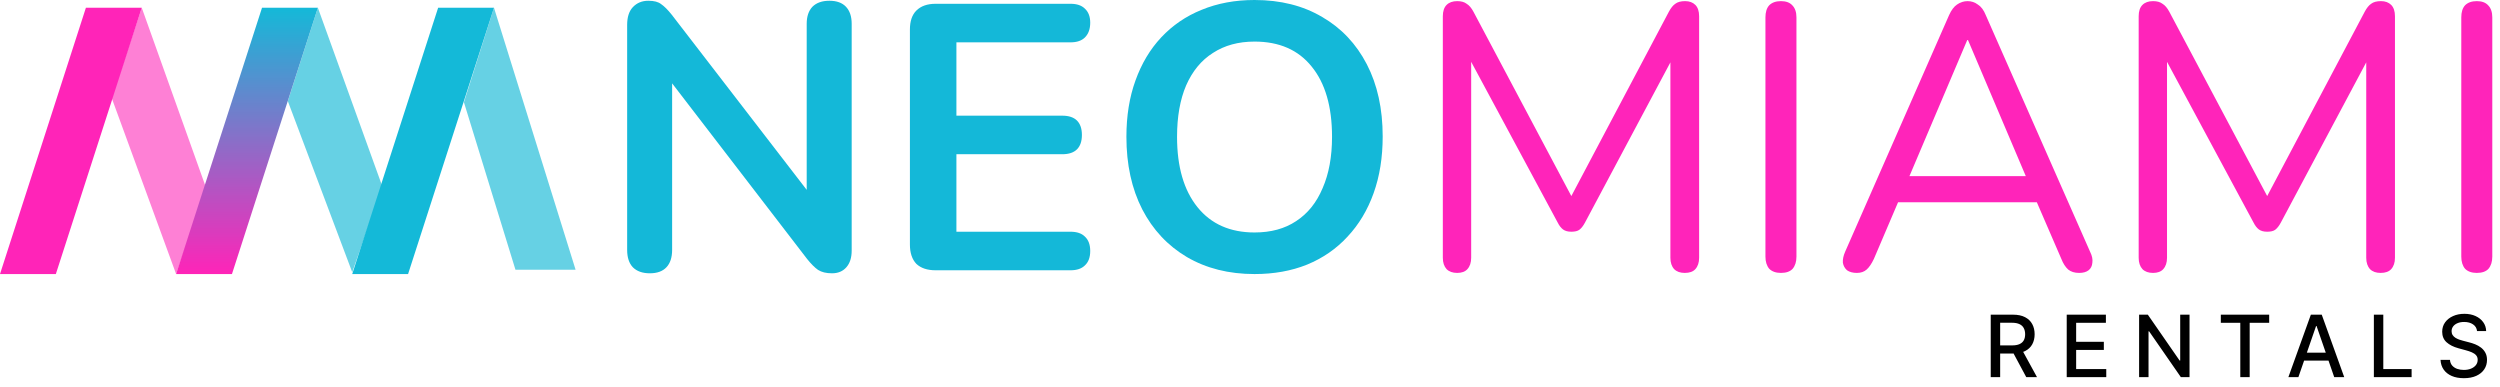 <svg width="2328" height="360" viewBox="0 0 2328 360" fill="none" xmlns="http://www.w3.org/2000/svg">
<path d="M192 175.203L131.999 7.203L104 91.203L164 255.203L192 175.203Z" fill="#FE80D5"/>
<path d="M356 173.513L296 7.203L268 94.131L328 253.513L356 173.513Z" fill="#66D1E4"/>
<path d="M536 251.203L460 7.203L432 95.203L480 251.203H536Z" fill="#66D1E4"/>
<path d="M52 255.203H0L80 7.203H132L52 255.203Z" fill="#FF24B8"/>
<path d="M216 255.203H164L244 7.203H296L216 255.203Z" fill="url(#paint0_linear_26_31)"/>
<path d="M380 255.203H328L408 7.203H460L380 255.203Z" fill="#14B9D8"/>
<path d="M605.12 254.495C598.314 254.495 593.034 252.618 589.28 248.863C585.76 245.109 584 239.711 584 232.671V23.231C584 15.957 585.76 10.442 589.28 6.687C593.034 2.698 597.846 0.703 603.712 0.703C609.11 0.703 613.098 1.759 615.68 3.871C618.496 5.748 621.782 9.034 625.536 13.727L760.352 188.671H751.2V22.175C751.2 15.37 752.96 10.09 756.48 6.335C760.234 2.58 765.514 0.703 772.32 0.703C779.126 0.703 784.288 2.58 787.808 6.335C791.328 10.09 793.088 15.37 793.088 22.175V233.375C793.088 239.946 791.446 245.109 788.16 248.863C784.874 252.618 780.416 254.495 774.784 254.495C769.386 254.495 765.046 253.439 761.76 251.327C758.71 249.215 755.306 245.813 751.552 241.119L617.088 66.175H625.888V232.671C625.888 239.711 624.128 245.109 620.608 248.863C617.088 252.618 611.926 254.495 605.12 254.495Z" fill="#14B8D8"/>
<path d="M871.248 251.683C863.504 251.683 857.521 249.689 853.297 245.699C849.305 241.475 847.312 235.491 847.312 227.747V27.459C847.312 19.715 849.305 13.849 853.297 9.859C857.521 5.635 863.504 3.523 871.248 3.523H996.912C1002.78 3.523 1007.24 5.049 1010.29 8.099C1013.58 11.15 1015.22 15.491 1015.22 21.123C1015.22 26.99 1013.58 31.566 1010.29 34.851C1007.24 37.902 1002.78 39.427 996.912 39.427H890.608V107.715H989.169C995.273 107.715 999.848 109.241 1002.9 112.291C1005.94 115.342 1007.47 119.801 1007.47 125.667C1007.47 131.534 1005.94 135.993 1002.9 139.043C999.848 142.094 995.273 143.619 989.169 143.619H890.608V215.779H996.912C1002.78 215.779 1007.24 217.305 1010.29 220.355C1013.58 223.406 1015.22 227.865 1015.22 233.731C1015.22 239.598 1013.58 244.057 1010.29 247.107C1007.24 250.158 1002.78 251.683 996.912 251.683H871.248Z" fill="#14B8D8"/>
<path d="M1168.23 255.2C1144.3 255.2 1123.3 249.92 1105.23 239.36C1087.39 228.8 1073.55 214.016 1063.69 195.008C1053.83 175.766 1048.91 153.238 1048.91 127.424C1048.91 107.946 1051.72 90.464 1057.35 74.976C1062.99 59.253 1070.96 45.877 1081.29 34.848C1091.85 23.584 1104.4 15.019 1118.95 9.152C1133.74 3.051 1150.16 0 1168.23 0C1192.4 0 1213.41 5.28 1231.24 15.84C1249.07 26.165 1262.92 40.832 1272.78 59.84C1282.63 78.848 1287.56 101.258 1287.56 127.072C1287.56 146.55 1284.75 164.15 1279.11 179.872C1273.48 195.594 1265.39 209.088 1254.83 220.352C1244.5 231.616 1231.95 240.298 1217.16 246.4C1202.61 252.266 1186.31 255.2 1168.23 255.2ZM1168.23 216.48C1183.49 216.48 1196.39 212.96 1206.95 205.92C1217.75 198.88 1225.96 188.672 1231.59 175.296C1237.46 161.92 1240.39 145.962 1240.39 127.424C1240.39 99.264 1234.06 77.44 1221.39 61.952C1208.95 46.464 1191.23 38.72 1168.23 38.72C1153.22 38.72 1140.31 42.24 1129.51 49.28C1118.72 56.085 1110.39 66.176 1104.52 79.552C1098.89 92.694 1096.07 108.65 1096.07 127.424C1096.07 155.35 1102.41 177.174 1115.08 192.896C1127.75 208.618 1145.47 216.48 1168.23 216.48Z" fill="#14B8D8"/>
<path d="M1356.94 254.143C1352.71 254.143 1349.43 252.969 1347.08 250.623C1344.74 248.041 1343.56 244.521 1343.56 240.063V15.135C1343.56 10.441 1344.74 6.921 1347.08 4.575C1349.43 2.228 1352.71 1.055 1356.94 1.055C1360.69 1.055 1363.63 1.876 1365.74 3.519C1368.08 4.927 1370.19 7.391 1372.07 10.911L1468.52 192.543H1457.96L1554.06 10.911C1555.94 7.391 1557.93 4.927 1560.04 3.519C1562.15 1.876 1565.2 1.055 1569.19 1.055C1573.19 1.055 1576.35 2.228 1578.7 4.575C1581.04 6.921 1582.22 10.441 1582.22 15.135V240.063C1582.22 244.521 1581.04 248.041 1578.7 250.623C1576.59 252.969 1573.3 254.143 1568.84 254.143C1564.62 254.143 1561.33 252.969 1558.99 250.623C1556.64 248.041 1555.47 244.521 1555.47 240.063V42.239H1563.91L1475.91 207.327C1474.27 210.377 1472.51 212.607 1470.63 214.015C1468.99 215.188 1466.53 215.775 1463.24 215.775C1459.95 215.775 1457.38 215.071 1455.5 213.663C1453.62 212.255 1451.98 210.143 1450.57 207.327L1361.51 41.887H1369.96V240.063C1369.96 244.521 1368.79 248.041 1366.44 250.623C1364.33 252.969 1361.16 254.143 1356.94 254.143Z" fill="#FF24BA"/>
<path d="M1658.42 254.143C1653.72 254.143 1650.08 252.852 1647.5 250.271C1645.15 247.455 1643.98 243.7 1643.98 239.007V16.191C1643.98 11.263 1645.15 7.508 1647.5 4.927C1650.08 2.345 1653.72 1.055 1658.42 1.055C1663.1 1.055 1666.62 2.345 1668.98 4.927C1671.55 7.508 1672.85 11.263 1672.85 16.191V239.007C1672.85 243.7 1671.67 247.455 1669.33 250.271C1666.98 252.852 1663.34 254.143 1658.42 254.143Z" fill="#FF24BA"/>
<path d="M1729.11 254.143C1725.35 254.143 1722.31 253.321 1719.95 251.679C1717.84 249.801 1716.55 247.455 1716.08 244.639C1715.85 241.588 1716.55 238.185 1718.19 234.431L1814.99 14.079C1817.11 9.385 1819.57 6.1 1822.39 4.223C1825.44 2.111 1828.72 1.055 1832.24 1.055C1835.76 1.055 1838.93 2.111 1841.75 4.223C1844.8 6.1 1847.27 9.385 1849.14 14.079L1946.29 234.431C1948.17 238.185 1948.87 241.588 1948.4 244.639C1948.17 247.689 1946.99 250.036 1944.88 251.679C1942.77 253.321 1939.84 254.143 1936.08 254.143C1931.86 254.143 1928.46 253.087 1925.87 250.975C1923.3 248.628 1921.19 245.343 1919.54 241.119L1893.49 180.927L1907.57 188.319H1756.21L1770.64 180.927L1744.95 241.119C1742.83 245.577 1740.61 248.863 1738.26 250.975C1735.91 253.087 1732.87 254.143 1729.11 254.143ZM1831.89 37.311L1775.22 170.719L1766.77 164.031H1897.01L1889.27 170.719L1832.59 37.311H1831.89Z" fill="#FF24BA"/>
<path d="M2004.91 254.143C2000.68 254.143 1997.4 252.969 1995.05 250.623C1992.71 248.041 1991.53 244.521 1991.53 240.063V15.135C1991.53 10.441 1992.71 6.921 1995.05 4.575C1997.4 2.228 2000.68 1.055 2004.91 1.055C2008.66 1.055 2011.6 1.876 2013.71 3.519C2016.05 4.927 2018.16 7.391 2020.04 10.911L2116.49 192.543H2105.93L2202.03 10.911C2203.91 7.391 2205.9 4.927 2208.01 3.519C2210.12 1.876 2213.17 1.055 2217.16 1.055C2221.16 1.055 2224.32 2.228 2226.67 4.575C2229.01 6.921 2230.19 10.441 2230.19 15.135V240.063C2230.19 244.521 2229.01 248.041 2226.67 250.623C2224.56 252.969 2221.27 254.143 2216.81 254.143C2212.59 254.143 2209.3 252.969 2206.96 250.623C2204.61 248.041 2203.44 244.521 2203.44 240.063V42.239H2211.88L2123.88 207.327C2122.24 210.377 2120.48 212.607 2118.6 214.015C2116.96 215.188 2114.5 215.775 2111.21 215.775C2107.92 215.775 2105.35 215.071 2103.47 213.663C2101.59 212.255 2099.95 210.143 2098.54 207.327L2009.48 41.887H2017.93V240.063C2017.93 244.521 2016.76 248.041 2014.41 250.623C2012.3 252.969 2009.13 254.143 2004.91 254.143Z" fill="#FF24BA"/>
<path d="M2306.39 254.143C2301.69 254.143 2298.05 252.852 2295.47 250.271C2293.12 247.455 2291.95 243.7 2291.95 239.007V16.191C2291.95 11.263 2293.12 7.508 2295.47 4.927C2298.05 2.345 2301.69 1.055 2306.39 1.055C2311.07 1.055 2314.59 2.345 2316.95 4.927C2319.52 7.508 2320.82 11.263 2320.82 16.191V239.007C2320.82 243.7 2319.64 247.455 2317.3 250.271C2314.95 252.852 2311.31 254.143 2306.39 254.143Z" fill="#FF24BA"/>
<path d="M1853.77 351.203V293.022H1874.51C1879.01 293.022 1882.76 293.799 1885.73 295.351C1888.72 296.904 1890.96 299.054 1892.43 301.8C1893.91 304.527 1894.65 307.681 1894.65 311.26C1894.65 314.821 1893.9 317.955 1892.41 320.664C1890.93 323.353 1888.69 325.446 1885.7 326.943C1882.73 328.439 1878.98 329.187 1874.48 329.187H1858.77V321.63H1873.69C1876.53 321.63 1878.84 321.223 1880.61 320.408C1882.41 319.594 1883.73 318.41 1884.57 316.857C1885.4 315.304 1885.81 313.439 1885.81 311.26C1885.81 309.063 1885.39 307.16 1884.53 305.55C1883.7 303.94 1882.38 302.709 1880.59 301.857C1878.81 300.986 1876.47 300.55 1873.57 300.55H1862.55V351.203H1853.77ZM1882.49 324.954L1896.86 351.203H1886.86L1872.77 324.954H1882.49ZM1924.53 351.203V293.022H1961.01V300.579H1933.31V318.306H1959.1V325.835H1933.31V343.647H1961.35V351.203H1924.53ZM2038.89 293.022V351.203H2030.82L2001.25 308.533H2000.71V351.203H1991.93V293.022H2000.06L2029.66 335.749H2030.2V293.022H2038.89ZM2068.03 300.579V293.022H2113.06V300.579H2094.9V351.203H2086.16V300.579H2068.03ZM2140.25 351.203H2130.93L2151.87 293.022H2162.01L2182.95 351.203H2173.63L2157.18 303.59H2156.73L2140.25 351.203ZM2141.81 328.419H2172.04V335.806H2141.81V328.419ZM2210.55 351.203V293.022H2219.33V343.647H2245.69V351.203H2210.55ZM2306.64 308.306C2306.33 305.616 2305.09 303.533 2302.89 302.056C2300.69 300.559 2297.93 299.811 2294.59 299.811C2292.21 299.811 2290.14 300.191 2288.4 300.948C2286.65 301.687 2285.3 302.709 2284.33 304.016C2283.39 305.304 2282.92 306.771 2282.92 308.419C2282.92 309.802 2283.24 310.995 2283.89 311.999C2284.54 313.003 2285.41 313.846 2286.47 314.527C2287.55 315.191 2288.7 315.749 2289.93 316.203C2291.17 316.639 2292.35 316.999 2293.49 317.283L2299.17 318.76C2301.02 319.215 2302.93 319.831 2304.88 320.607C2306.83 321.383 2308.64 322.407 2310.3 323.675C2311.97 324.944 2313.32 326.516 2314.33 328.391C2315.38 330.266 2315.9 332.511 2315.9 335.124C2315.9 338.419 2315.05 341.346 2313.34 343.903C2311.65 346.459 2309.21 348.476 2305.98 349.954C2302.78 351.431 2298.91 352.17 2294.37 352.17C2290.01 352.17 2286.24 351.479 2283.06 350.095C2279.88 348.713 2277.39 346.753 2275.59 344.215C2273.79 341.658 2272.79 338.628 2272.61 335.124H2281.41C2281.58 337.227 2282.26 338.979 2283.45 340.379C2284.67 341.763 2286.21 342.795 2288.09 343.476C2289.98 344.139 2292.05 344.471 2294.31 344.471C2296.79 344.471 2299 344.083 2300.93 343.306C2302.88 342.511 2304.41 341.412 2305.53 340.011C2306.65 338.59 2307.21 336.933 2307.21 335.039C2307.21 333.315 2306.72 331.904 2305.73 330.806C2304.77 329.707 2303.45 328.799 2301.78 328.079C2300.13 327.359 2298.27 326.724 2296.18 326.175L2289.31 324.3C2284.65 323.031 2280.96 321.166 2278.23 318.703C2275.52 316.242 2274.17 312.984 2274.17 308.931C2274.17 305.579 2275.08 302.652 2276.89 300.152C2278.71 297.652 2281.17 295.711 2284.28 294.328C2287.39 292.927 2290.89 292.227 2294.79 292.227C2298.73 292.227 2302.21 292.918 2305.22 294.3C2308.25 295.683 2310.64 297.586 2312.37 300.011C2314.12 302.415 2315.03 305.181 2315.1 308.306H2306.64Z" fill="black"/>
<defs>
<linearGradient id="paint0_linear_26_31" x1="230" y1="7.203" x2="230" y2="255.203" gradientUnits="userSpaceOnUse">
<stop stop-color="#14B9D8"/>
<stop offset="1" stop-color="#FF24B8"/>
</linearGradient>
</defs>
</svg>
